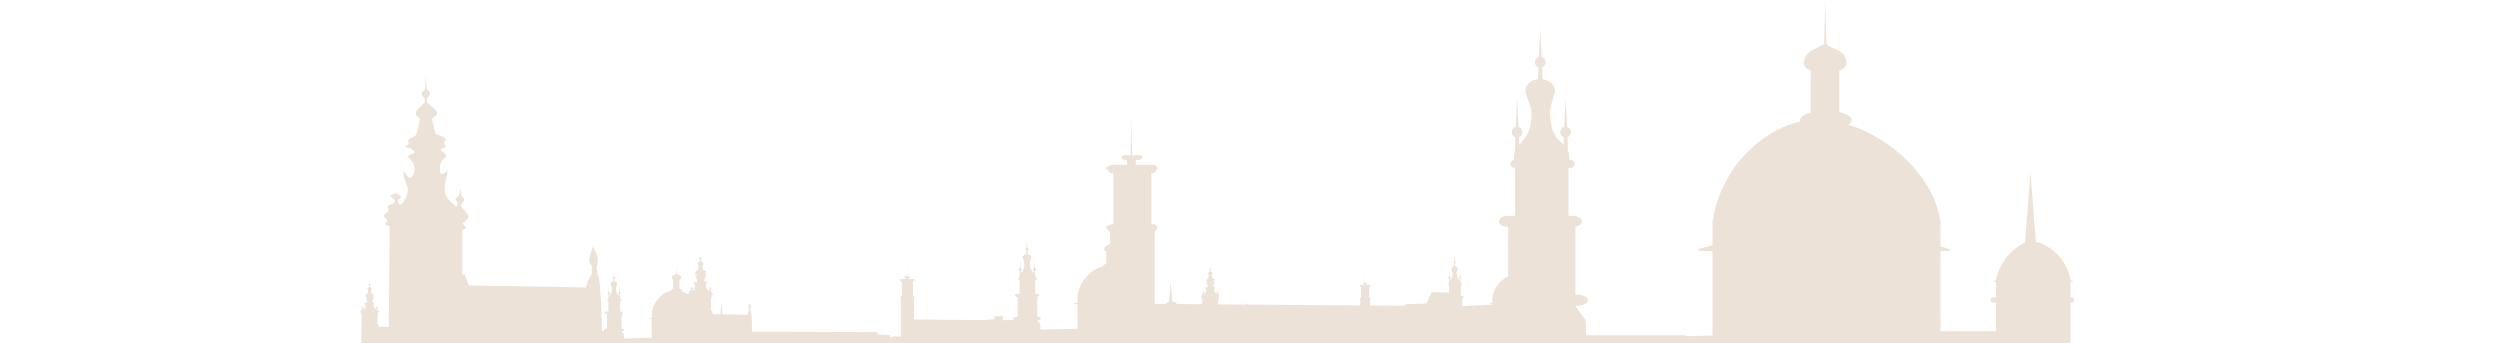 <svg width="1136" height="156" viewBox="0 0 1136 156" fill="none" xmlns="http://www.w3.org/2000/svg">
<g clip-path="url(#clip0_1974_25663)">
<path d="M720.966 159.806V159.31V159.806ZM940.896 179.161V137.445H941.42C942.055 137.445 942.579 136.894 942.579 136.26C942.579 135.625 942.055 135.074 941.42 135.074H940.896V128.153C941.558 128.043 941.917 127.905 941.917 127.767C941.917 127.63 941.558 127.492 940.896 127.381C940.786 126.802 940.676 126.251 940.565 125.755C940.51 125.589 940.455 125.424 940.4 125.231C940.289 124.9 940.207 124.542 940.096 124.211C940.041 124.018 939.931 123.825 939.876 123.604C939.765 123.301 939.683 122.998 939.545 122.722C939.462 122.501 939.352 122.308 939.269 122.088C939.159 121.812 939.021 121.564 938.91 121.288C938.8 121.068 938.69 120.875 938.579 120.682C938.442 120.433 938.331 120.185 938.193 119.965C938.083 119.744 937.945 119.551 937.807 119.358C937.669 119.137 937.531 118.917 937.393 118.696C937.256 118.503 937.118 118.31 936.98 118.117C936.814 117.897 936.676 117.704 936.539 117.511C936.373 117.318 936.235 117.125 936.07 116.959C935.904 116.766 935.739 116.573 935.573 116.38C935.408 116.215 935.242 116.022 935.077 115.856C934.911 115.691 934.746 115.498 934.58 115.333C934.415 115.167 934.249 115.002 934.056 114.836C933.891 114.671 933.698 114.505 933.532 114.34C933.339 114.175 933.174 114.037 932.981 113.871C932.788 113.733 932.622 113.568 932.429 113.43C932.236 113.292 932.043 113.154 931.85 112.989C931.657 112.851 931.464 112.713 931.271 112.603C931.078 112.465 930.884 112.327 930.664 112.217C930.471 112.107 930.278 111.969 930.085 111.859C929.892 111.748 929.671 111.638 929.45 111.528C929.257 111.417 929.064 111.307 928.843 111.224C928.623 111.114 928.43 111.004 928.209 110.921C928.016 110.838 927.795 110.728 927.575 110.645C927.354 110.563 927.133 110.48 926.94 110.397C926.83 110.37 926.747 110.315 926.665 110.287C926.416 110.204 926.168 110.122 925.92 110.039H925.12L922.638 78.469L920.155 110.232C911.688 114.368 907.937 121.95 906.972 127.354C906.2 127.492 905.786 127.63 905.786 127.795C905.786 127.96 906.227 128.098 906.972 128.236V135.129H905.593C904.931 135.129 904.434 135.681 904.434 136.315C904.434 136.949 904.958 137.5 905.593 137.5H906.972V150.514H881.763V114.119C884.604 114.175 886.176 114.037 886.176 113.623C886.176 113.21 884.604 112.631 881.763 112.024V99.92H881.515C881.432 99.286 881.322 98.679 881.211 98.073C881.156 97.88 881.129 97.687 881.073 97.466C880.991 97.052 880.908 96.639 880.798 96.225C880.742 96.005 880.687 95.757 880.605 95.508C880.494 95.123 880.411 94.737 880.274 94.378C880.191 94.13 880.136 93.882 880.025 93.661C879.915 93.275 879.777 92.917 879.639 92.531C879.556 92.283 879.474 92.062 879.391 91.814C879.253 91.428 879.088 91.042 878.922 90.656C878.839 90.435 878.757 90.215 878.646 89.994C878.453 89.525 878.233 89.057 877.984 88.588C877.929 88.45 877.874 88.312 877.791 88.202C877.488 87.595 877.185 87.016 876.881 86.437C876.771 86.272 876.661 86.079 876.578 85.886C876.357 85.472 876.109 85.059 875.861 84.645C875.723 84.425 875.585 84.177 875.447 83.956C875.226 83.597 875.006 83.239 874.757 82.881C874.592 82.632 874.454 82.384 874.289 82.164C874.068 81.833 873.82 81.475 873.599 81.144C873.434 80.895 873.268 80.675 873.075 80.427C872.827 80.096 872.578 79.737 872.303 79.407C872.137 79.186 871.972 78.938 871.779 78.717C871.475 78.359 871.2 78.001 870.896 77.614C870.731 77.421 870.593 77.228 870.427 77.035C869.986 76.484 869.517 75.96 869.021 75.464C868.855 75.298 868.717 75.133 868.552 74.968C868.221 74.609 867.862 74.223 867.531 73.865C867.311 73.644 867.09 73.424 866.869 73.203C866.566 72.9 866.29 72.596 865.959 72.321C865.711 72.1 865.463 71.852 865.242 71.631C864.939 71.356 864.635 71.08 864.359 70.804C864.111 70.584 863.863 70.335 863.587 70.115C863.284 69.839 862.98 69.591 862.677 69.343C862.429 69.122 862.153 68.902 861.877 68.681C861.546 68.406 861.215 68.157 860.912 67.909C860.664 67.689 860.388 67.496 860.139 67.303C859.753 66.999 859.34 66.696 858.954 66.42C858.567 66.145 858.209 65.869 857.795 65.593C857.409 65.317 856.995 65.014 856.582 64.738C856.306 64.545 856.002 64.352 855.699 64.159C855.368 63.939 855.037 63.718 854.706 63.525C854.403 63.332 854.072 63.139 853.741 62.946C853.41 62.753 853.106 62.56 852.775 62.367C852.444 62.174 852.141 61.981 851.782 61.816C851.451 61.65 851.121 61.457 850.817 61.264C850.486 61.099 850.155 60.906 849.824 60.74C849.493 60.575 849.162 60.41 848.831 60.244C848.5 60.079 848.169 59.913 847.811 59.748C847.48 59.583 847.094 59.417 846.763 59.279C846.322 59.059 845.853 58.866 845.384 58.673C844.887 58.452 844.363 58.231 843.839 58.038C843.508 57.901 843.15 57.79 842.791 57.653C842.46 57.515 842.074 57.377 841.743 57.267C841.385 57.156 841.026 57.018 840.667 56.908C840.447 56.825 840.226 56.743 839.978 56.688C840.888 56.081 841.44 55.392 841.44 54.62C841.44 53.076 839.178 51.725 835.786 50.953V32.011C836.089 31.901 836.365 31.79 836.641 31.68C839.233 30.577 839.371 28.84 838.571 26.331C837.22 22.223 833 22.829 829.883 20.017L829.387 0L828.918 19.907C826.353 22.002 821.388 22.471 820.065 26.662C819.292 29.088 819.623 30.687 822.078 31.735C822.299 31.818 822.519 31.901 822.767 32.011V51.201C819.816 51.973 817.886 53.241 817.886 54.675C817.886 54.868 817.941 55.061 817.996 55.281C817.693 55.337 817.389 55.419 817.086 55.502C816.782 55.585 816.451 55.64 816.148 55.722C815.514 55.888 814.879 56.081 814.273 56.274C813.942 56.384 813.611 56.495 813.307 56.605C812.976 56.715 812.618 56.853 812.259 56.963C811.928 57.074 811.597 57.239 811.266 57.349C810.935 57.487 810.604 57.625 810.273 57.763C809.942 57.901 809.611 58.038 809.28 58.204C808.949 58.369 808.618 58.507 808.315 58.673C807.984 58.838 807.653 58.976 807.35 59.141C807.019 59.307 806.688 59.5 806.357 59.693C806.053 59.858 805.75 60.024 805.474 60.189C804.895 60.52 804.316 60.878 803.737 61.237C803.461 61.402 803.185 61.595 802.909 61.788C802.578 62.009 802.247 62.229 801.916 62.45C801.613 62.643 801.337 62.864 801.061 63.057C800.758 63.277 800.455 63.498 800.151 63.746C799.875 63.966 799.6 64.187 799.324 64.38C799.02 64.628 798.717 64.876 798.414 65.097C798.138 65.317 797.89 65.538 797.614 65.759C797.283 66.034 796.979 66.31 796.648 66.586C796.428 66.806 796.18 66.999 795.959 67.192C795.435 67.661 794.938 68.157 794.442 68.654C794.249 68.847 794.083 69.04 793.89 69.233C793.559 69.564 793.228 69.922 792.897 70.253C792.677 70.473 792.484 70.722 792.263 70.97C791.987 71.3 791.684 71.604 791.408 71.935C791.187 72.183 790.994 72.431 790.774 72.679C790.498 73.01 790.222 73.341 789.946 73.672C789.753 73.92 789.56 74.168 789.367 74.416C789.064 74.802 788.788 75.161 788.54 75.547C788.374 75.767 788.209 75.988 788.071 76.208C787.657 76.815 787.243 77.394 786.857 78C786.747 78.138 786.664 78.304 786.581 78.442C786.278 78.91 785.975 79.407 785.671 79.875C785.533 80.124 785.395 80.344 785.257 80.592C785.009 81.006 784.789 81.419 784.568 81.805C784.43 82.053 784.292 82.329 784.154 82.577C783.934 82.991 783.741 83.404 783.52 83.79C783.382 84.039 783.272 84.287 783.134 84.562C782.913 85.004 782.72 85.472 782.499 85.913C782.389 86.134 782.306 86.355 782.196 86.575C781.893 87.237 781.644 87.926 781.369 88.588C781.341 88.671 781.313 88.753 781.286 88.809C781.065 89.415 780.845 90.022 780.624 90.628C780.541 90.849 780.458 91.097 780.403 91.318C780.265 91.786 780.127 92.255 779.962 92.724C779.879 92.999 779.796 93.248 779.741 93.496C779.631 93.937 779.493 94.406 779.41 94.847C779.355 95.123 779.272 95.371 779.217 95.619C779.107 96.115 779.024 96.584 778.914 97.052C778.886 97.273 778.831 97.494 778.776 97.742C778.666 98.459 778.528 99.148 778.445 99.865H778.169V103.366C778.169 103.945 778.169 104.524 778.169 105.103V111.583C774.004 112.355 771.633 113.072 771.633 113.568C771.633 114.064 774.004 114.147 778.169 114.009V152.499L720.829 153.74V154.071C720.718 149.218 720.58 145.634 720.442 145.358L720.525 145.468L720.415 145.331L715.892 138.989H716.664C719.339 138.989 721.518 137.831 721.518 136.425C721.518 135.019 719.339 133.861 716.664 133.861H715.864V103.091C717.602 102.76 718.843 101.795 718.843 100.637C718.843 99.231 716.94 98.073 714.595 98.073H712.72V76.319H713.658C714.651 76.319 715.478 75.491 715.478 74.471C715.478 73.451 714.651 72.624 713.658 72.624H712.996C713.078 72.238 713.134 71.852 713.134 71.438C713.134 70.142 712.858 69.122 712.416 68.24L712.306 62.367C713.189 62.009 713.851 61.127 713.851 60.079C713.851 58.948 713.106 57.983 712.085 57.708L711.424 44.721L710.817 57.68C709.769 57.956 708.996 58.921 708.996 60.079C708.996 61.154 709.658 62.064 710.596 62.395L710.541 65.814C708.445 63.746 705.742 61.788 704.859 56.577C703.811 50.318 704.418 48.747 706.376 42.516C706.514 42.102 706.569 41.688 706.569 41.247C706.569 38.628 704.17 36.45 701.026 36.009L700.75 30.577C701.632 30.219 702.294 29.336 702.294 28.289C702.294 27.158 701.55 26.193 700.529 25.917L699.867 12.931L699.288 25.89C698.24 26.166 697.468 27.131 697.468 28.289C697.468 29.364 698.13 30.274 699.067 30.605L698.819 35.981C695.62 36.367 693.165 38.573 693.165 41.22C693.165 41.661 693.22 42.102 693.358 42.488C695.482 49.326 696.778 49.574 695.427 56.825C694.544 61.54 692.172 63.718 690.324 65.869L690.241 62.367C691.152 62.009 691.786 61.127 691.786 60.079C691.786 58.948 691.041 57.983 690.021 57.708L689.359 44.721L688.752 57.68C687.704 57.956 686.932 58.921 686.932 60.079C686.932 61.154 687.594 62.064 688.531 62.395L688.421 68.764C688.118 69.536 687.925 70.391 687.925 71.411C687.925 71.824 687.98 72.21 688.063 72.596C687.097 72.651 686.325 73.451 686.325 74.444C686.325 75.436 687.152 76.291 688.145 76.291H688.449V98.045H685.36C683.015 98.045 681.112 99.203 681.112 100.609C681.112 102.015 683.015 103.173 685.332 103.173V133.833H683.291C680.616 133.833 678.437 134.991 678.437 136.397C678.437 137.169 679.071 137.859 680.092 138.327L662.026 139.265L663.019 133.089L650.553 132.758L648.208 137.914L638.445 138.245C638.445 138.245 638.389 138.548 638.251 138.962L524.701 138.079V105.352C526.08 103.532 526.825 103.394 524.646 101.96H523.184V78.662H524.425C525.97 76.484 526.935 76.456 524.646 74.912H516.096V72.624H518.385C519.019 71.411 519.406 71.383 518.468 70.528H514.413L514.11 54.289L513.751 70.528H510.442C509.145 71.3 509.449 71.163 510.331 72.624H512.097V74.912H504.788C501.588 76.319 502.305 76.07 504.484 78.662H505.919V101.96H504.788C501.616 103.339 502.278 103.118 504.429 105.627V164.769L492.762 164.383L489.149 166.285L486.502 162.425L469.098 161.433L467.388 157.71L273.66 157.104C273.77 155.036 273.191 126.03 271.536 124.376C271.481 123.08 270.847 121.812 271.261 120.737C272.391 117.814 271.261 115.222 269.302 112.024C268.53 115.333 266.544 118.365 268.999 120.875L268.889 124.652C267.482 126.72 266.93 128.153 266.241 130.607L213.065 129.725L211.189 124.735L210.031 124.79V104.883L211.796 103.477C209.783 100.995 209.866 101.822 211.989 99.975C213.975 98.266 212.348 97.08 209.672 94.13C209.507 93.606 209.59 93.082 209.948 92.558C211.355 90.573 211.134 90.766 209.645 88.864C209.645 87.816 209.397 86.768 209.397 85.721C209.066 86.575 209.011 87.844 208.68 88.698C206.39 90.38 206.666 90.711 207.99 92.007C207.576 94.13 207.962 94.461 206.252 92.999C203.991 91.042 202.308 89.663 202.06 86.189C201.84 83.432 202.75 81.723 203.219 79.186C203.55 77.421 203.163 77.67 202.143 78.442C200.129 79.93 199.743 78.497 199.881 75.491C200.681 70.804 204.57 71.962 201.702 69.398C200.35 68.185 199.412 68.268 201.343 67.275C202.474 66.696 202.943 66.558 202.253 65.814C200.929 64.352 201.453 65.373 202.364 64.049C203.384 62.588 199.578 61.485 198.033 60.906C197.178 58.562 196.682 56.246 196.351 53.903C198.502 52.441 198.916 51.559 198.419 50.677C197.868 49.519 195.937 48.416 193.979 46.486V44.639C195.523 43.453 196.241 41.964 193.896 40.668L193.483 34.768L193.124 40.668C192.214 41.303 190.476 42.488 192.71 44.363C192.765 44.391 192.793 44.446 192.821 44.501C193.014 45.355 193.014 46.569 193.014 46.569C190.559 49.133 186.532 51.283 190.835 53.765C190.835 53.765 189.704 60.575 189.042 61.347C188.352 62.119 186.256 62.643 185.732 63.415C185.208 64.187 185.65 64.408 185.65 65.18C185.65 65.952 184.381 66.034 184.601 66.779C184.822 67.551 186.091 66.862 186.946 67.716C187.773 68.543 189.345 68.929 187.691 69.701C186.036 70.473 185.181 70.584 185.622 71.493C185.76 71.769 186.091 72.1 186.477 72.459C188.518 74.361 188.628 76.842 188.077 78.524C186.311 83.818 184.077 78.083 183.581 77.918C182.423 79.875 185.594 83.984 185.291 86.741C185.126 88.23 184.188 90.463 183.36 91.676C181.237 94.764 180.216 91.042 180.933 90.739C182.147 90.215 182.698 89.443 181.237 88.45C180.326 87.844 179.885 88.45 180.051 86.934C180.078 86.658 180.106 86.493 180.106 86.437C180.078 86.658 179.858 87.788 179.223 88.009C178.313 88.312 177.348 88.478 177.568 89.167C177.789 89.856 179.664 90.463 179.361 91.456C179.058 92.448 178.01 92.834 177.099 93.055C176.189 93.275 175.913 93.744 176.355 94.571C176.796 95.398 176.217 96.418 176.217 96.418C176.217 96.418 174.259 97.19 174.479 98.183C174.479 98.293 174.562 98.403 174.617 98.514C174.617 98.541 174.672 98.569 174.672 98.624C174.728 98.679 174.755 98.762 174.81 98.817C174.838 98.845 174.865 98.9 174.921 98.927C174.976 98.983 175.031 99.038 175.086 99.093C175.141 99.12 175.169 99.176 175.196 99.203C175.279 99.258 175.334 99.341 175.417 99.396C175.5 99.479 175.583 99.562 175.665 99.644C175.665 99.644 175.665 99.644 175.693 99.672C175.748 99.727 175.803 99.81 175.831 99.865C175.831 99.892 175.831 99.92 175.886 99.948C175.969 100.113 175.996 100.278 175.886 100.471C175.5 101.299 174.838 101.767 174.838 101.767L177.072 102.98L176.41 176.046H160.799L158.538 167.36L158.151 165.872H156.083L155.476 169.18H127.371L125.606 165.872H123.841L121 168.767V209.573H1178.73V179.244H940.896V179.161ZM720.884 155.532C720.884 155.091 720.884 154.705 720.856 154.291C720.856 154.705 720.856 155.119 720.884 155.532ZM720.939 157.242C720.939 156.745 720.939 156.277 720.911 155.808C720.911 156.277 720.911 156.773 720.939 157.242Z" fill="#ECE2D7"/>
<path d="M472.839 151.514V151.37V151.514ZM537.296 157.148V145.006H537.45C537.636 145.006 537.79 144.845 537.79 144.661C537.79 144.476 537.636 144.316 537.45 144.316H537.296V142.301C537.49 142.269 537.596 142.229 537.596 142.189C537.596 142.149 537.49 142.109 537.296 142.077C537.264 141.908 537.232 141.748 537.199 141.603C537.183 141.555 537.167 141.507 537.151 141.451C537.119 141.354 537.094 141.25 537.062 141.154C537.046 141.098 537.014 141.041 536.997 140.977C536.965 140.889 536.941 140.801 536.9 140.72C536.876 140.656 536.844 140.6 536.82 140.536C536.787 140.456 536.747 140.383 536.714 140.303C536.682 140.239 536.65 140.183 536.617 140.127C536.577 140.054 536.545 139.982 536.504 139.918C536.472 139.854 536.432 139.798 536.391 139.741C536.351 139.677 536.31 139.613 536.27 139.549C536.229 139.493 536.189 139.436 536.149 139.38C536.1 139.316 536.06 139.26 536.019 139.204C535.971 139.147 535.93 139.091 535.882 139.043C535.833 138.987 535.785 138.931 535.736 138.875C535.688 138.826 535.639 138.77 535.591 138.722C535.542 138.674 535.494 138.618 535.445 138.57C535.397 138.522 535.348 138.473 535.292 138.425C535.243 138.377 535.187 138.329 535.138 138.281C535.082 138.233 535.033 138.192 534.977 138.144C534.92 138.104 534.871 138.056 534.815 138.016C534.758 137.976 534.702 137.936 534.645 137.888C534.589 137.847 534.532 137.807 534.475 137.775C534.419 137.735 534.362 137.695 534.298 137.663C534.241 137.631 534.184 137.591 534.128 137.558C534.071 137.526 534.007 137.494 533.942 137.462C533.885 137.43 533.829 137.398 533.764 137.374C533.699 137.342 533.643 137.31 533.578 137.286C533.522 137.262 533.457 137.229 533.392 137.205C533.327 137.181 533.263 137.157 533.206 137.133C533.174 137.125 533.15 137.109 533.125 137.101C533.053 137.077 532.98 137.053 532.907 137.029H532.673L531.945 127.84L531.218 137.085C528.736 138.289 527.637 140.496 527.354 142.069C527.128 142.109 527.006 142.149 527.006 142.197C527.006 142.245 527.136 142.285 527.354 142.325V144.332H526.95C526.756 144.332 526.61 144.492 526.61 144.677C526.61 144.861 526.764 145.022 526.95 145.022H527.354V148.81H519.966V138.217C520.798 138.233 521.259 138.192 521.259 138.072C521.259 137.952 520.798 137.783 519.966 137.607V134.084H519.893C519.869 133.899 519.836 133.722 519.804 133.546C519.788 133.49 519.78 133.434 519.763 133.369C519.739 133.249 519.715 133.129 519.683 133.008C519.666 132.944 519.65 132.872 519.626 132.8C519.594 132.687 519.569 132.575 519.529 132.47C519.505 132.398 519.489 132.326 519.456 132.262C519.424 132.149 519.384 132.045 519.343 131.933C519.319 131.861 519.295 131.796 519.27 131.724C519.23 131.612 519.181 131.499 519.133 131.387C519.109 131.323 519.084 131.259 519.052 131.194C518.996 131.058 518.931 130.922 518.858 130.785C518.842 130.745 518.826 130.705 518.802 130.673C518.713 130.496 518.624 130.328 518.535 130.159C518.502 130.111 518.47 130.055 518.446 129.999C518.381 129.878 518.308 129.758 518.236 129.638C518.195 129.573 518.155 129.501 518.114 129.437C518.05 129.333 517.985 129.228 517.912 129.124C517.864 129.052 517.823 128.979 517.775 128.915C517.71 128.819 517.638 128.715 517.573 128.618C517.524 128.546 517.476 128.482 517.419 128.41C517.347 128.313 517.274 128.209 517.193 128.113C517.144 128.049 517.096 127.976 517.039 127.912C516.95 127.808 516.87 127.703 516.781 127.591C516.732 127.535 516.692 127.479 516.643 127.423C516.514 127.262 516.377 127.11 516.231 126.965C516.183 126.917 516.142 126.869 516.094 126.821C515.997 126.716 515.892 126.604 515.795 126.5C515.73 126.435 515.665 126.371 515.601 126.307C515.512 126.219 515.431 126.131 515.334 126.05C515.261 125.986 515.188 125.914 515.124 125.85C515.035 125.769 514.946 125.689 514.865 125.609C514.792 125.545 514.719 125.472 514.639 125.408C514.55 125.328 514.461 125.256 514.372 125.184C514.299 125.119 514.218 125.055 514.137 124.991C514.04 124.911 513.943 124.838 513.854 124.766C513.782 124.702 513.701 124.646 513.628 124.59C513.515 124.501 513.394 124.413 513.281 124.333C513.167 124.253 513.062 124.172 512.941 124.092C512.828 124.012 512.707 123.924 512.585 123.843C512.505 123.787 512.416 123.731 512.327 123.675C512.23 123.611 512.133 123.546 512.036 123.49C511.947 123.434 511.85 123.378 511.753 123.322C511.656 123.265 511.567 123.209 511.47 123.153C511.373 123.097 511.284 123.041 511.179 122.993C511.082 122.944 510.985 122.888 510.896 122.832C510.799 122.784 510.702 122.728 510.605 122.68C510.508 122.631 510.411 122.583 510.314 122.535C510.217 122.487 510.12 122.439 510.015 122.391C509.918 122.343 509.805 122.294 509.708 122.254C509.578 122.19 509.441 122.134 509.304 122.078C509.158 122.014 509.004 121.949 508.851 121.893C508.754 121.853 508.649 121.821 508.544 121.781C508.447 121.741 508.334 121.701 508.237 121.668C508.131 121.636 508.026 121.596 507.921 121.564C507.857 121.54 507.792 121.516 507.719 121.5C507.986 121.323 508.148 121.123 508.148 120.898C508.148 120.449 507.485 120.055 506.49 119.831V114.317C506.579 114.285 506.66 114.253 506.741 114.221C507.501 113.9 507.541 113.394 507.307 112.664C506.911 111.468 505.674 111.645 504.761 110.826L504.615 105L504.478 110.794C503.726 111.404 502.271 111.541 501.883 112.76C501.657 113.467 501.754 113.932 502.473 114.237C502.538 114.261 502.602 114.285 502.675 114.317V119.903C501.81 120.128 501.244 120.497 501.244 120.914C501.244 120.97 501.26 121.026 501.277 121.091C501.188 121.107 501.099 121.131 501.01 121.155C500.921 121.179 500.824 121.195 500.735 121.219C500.549 121.267 500.363 121.323 500.185 121.38C500.088 121.412 499.991 121.444 499.902 121.476C499.805 121.508 499.7 121.548 499.595 121.58C499.498 121.612 499.401 121.66 499.304 121.693C499.207 121.733 499.11 121.773 499.013 121.813C498.916 121.853 498.819 121.893 498.722 121.941C498.625 121.989 498.528 122.03 498.439 122.078C498.342 122.126 498.245 122.166 498.156 122.214C498.059 122.262 497.962 122.319 497.865 122.375C497.777 122.423 497.688 122.471 497.607 122.519C497.437 122.615 497.267 122.72 497.098 122.824C497.017 122.872 496.936 122.928 496.855 122.985C496.758 123.049 496.661 123.113 496.564 123.177C496.475 123.233 496.394 123.298 496.313 123.354C496.225 123.418 496.136 123.482 496.047 123.554C495.966 123.619 495.885 123.683 495.804 123.739C495.715 123.811 495.626 123.883 495.537 123.948C495.457 124.012 495.384 124.076 495.303 124.14C495.206 124.221 495.117 124.301 495.02 124.381C494.955 124.445 494.883 124.501 494.818 124.558C494.664 124.694 494.519 124.838 494.373 124.983C494.317 125.039 494.268 125.095 494.212 125.151C494.115 125.248 494.018 125.352 493.921 125.448C493.856 125.513 493.799 125.585 493.735 125.657C493.654 125.753 493.565 125.842 493.484 125.938C493.42 126.01 493.363 126.082 493.298 126.155C493.217 126.251 493.137 126.347 493.056 126.443C492.999 126.516 492.943 126.588 492.886 126.66C492.797 126.773 492.716 126.877 492.644 126.989C492.595 127.053 492.547 127.118 492.506 127.182C492.385 127.358 492.264 127.527 492.15 127.703C492.118 127.744 492.094 127.792 492.07 127.832C491.981 127.968 491.892 128.113 491.803 128.249C491.762 128.321 491.722 128.386 491.682 128.458C491.609 128.578 491.544 128.699 491.48 128.811C491.439 128.883 491.399 128.963 491.358 129.036C491.294 129.156 491.237 129.276 491.172 129.389C491.132 129.461 491.1 129.533 491.059 129.613C490.995 129.742 490.938 129.878 490.873 130.007C490.841 130.071 490.817 130.135 490.784 130.199C490.695 130.392 490.623 130.593 490.542 130.785C490.534 130.809 490.526 130.833 490.518 130.849C490.453 131.026 490.388 131.202 490.324 131.379C490.299 131.443 490.275 131.515 490.259 131.58C490.219 131.716 490.178 131.853 490.13 131.989C490.105 132.069 490.081 132.141 490.065 132.214C490.033 132.342 489.992 132.478 489.968 132.607C489.952 132.687 489.928 132.759 489.911 132.832C489.879 132.976 489.855 133.112 489.822 133.249C489.814 133.313 489.798 133.377 489.782 133.45C489.75 133.658 489.709 133.859 489.685 134.067H489.604V135.087C489.604 135.255 489.604 135.424 489.604 135.592V137.478C488.384 137.703 487.688 137.912 487.688 138.056C487.688 138.201 488.384 138.225 489.604 138.184V149.388L472.799 149.749V149.845C472.766 148.433 472.726 147.389 472.686 147.309L472.71 147.341L472.677 147.301L471.352 145.455H471.578C472.362 145.455 473.001 145.118 473.001 144.709C473.001 144.3 472.362 143.963 471.578 143.963H471.344V135.006C471.853 134.91 472.217 134.629 472.217 134.292C472.217 133.883 471.659 133.546 470.972 133.546H470.422V127.214H470.697C470.988 127.214 471.231 126.973 471.231 126.676C471.231 126.379 470.988 126.139 470.697 126.139H470.503C470.527 126.026 470.543 125.914 470.543 125.793C470.543 125.416 470.463 125.119 470.333 124.863L470.301 123.153C470.56 123.049 470.754 122.792 470.754 122.487C470.754 122.158 470.535 121.877 470.236 121.797L470.042 118.017L469.864 121.789C469.557 121.869 469.331 122.15 469.331 122.487C469.331 122.8 469.525 123.065 469.8 123.161L469.784 124.156C469.169 123.554 468.377 122.985 468.118 121.468C467.811 119.646 467.989 119.189 468.563 117.375C468.603 117.255 468.62 117.134 468.62 117.006C468.62 116.243 467.916 115.609 466.995 115.481L466.914 113.9C467.173 113.796 467.367 113.539 467.367 113.234C467.367 112.905 467.148 112.624 466.849 112.544L466.655 108.764L466.486 112.536C466.178 112.616 465.952 112.897 465.952 113.234C465.952 113.547 466.146 113.812 466.421 113.908L466.348 115.473C465.41 115.585 464.691 116.227 464.691 116.998C464.691 117.126 464.707 117.255 464.748 117.367C465.37 119.357 465.75 119.429 465.354 121.54C465.095 122.912 464.4 123.546 463.858 124.172L463.834 123.153C464.101 123.049 464.287 122.792 464.287 122.487C464.287 122.158 464.069 121.877 463.769 121.797L463.575 118.017L463.398 121.789C463.09 121.869 462.864 122.15 462.864 122.487C462.864 122.8 463.058 123.065 463.333 123.161L463.301 125.015C463.212 125.24 463.155 125.488 463.155 125.785C463.155 125.906 463.171 126.018 463.196 126.131C462.913 126.147 462.686 126.379 462.686 126.668C462.686 126.957 462.929 127.206 463.22 127.206H463.309V133.538H462.403C461.716 133.538 461.159 133.875 461.159 134.284C461.159 134.693 461.716 135.031 462.395 135.031V143.955H461.797C461.013 143.955 460.374 144.292 460.374 144.701C460.374 144.926 460.56 145.126 460.859 145.263L455.565 145.536L455.856 143.738L452.202 143.642L451.515 145.142L448.653 145.239C448.653 145.239 448.637 145.327 448.597 145.447L415.317 145.191V135.665C415.722 135.135 415.94 135.095 415.301 134.677H414.873V127.896H415.237C415.689 127.262 415.972 127.254 415.301 126.805H412.795V126.139H413.466C413.652 125.785 413.765 125.777 413.49 125.529H412.302L412.213 120.802L412.108 125.529H411.138C410.758 125.753 410.847 125.713 411.106 126.139H411.623V126.805H409.481C408.543 127.214 408.754 127.142 409.392 127.896H409.813V134.677H409.481C408.551 135.079 408.746 135.014 409.376 135.745V152.959L405.957 152.847L404.898 153.4L404.122 152.277L399.021 151.988L398.52 150.904L341.742 150.728C341.774 150.126 341.604 141.683 341.119 141.202C341.103 140.825 340.917 140.456 341.039 140.143C341.37 139.292 341.039 138.538 340.465 137.607C340.238 138.57 339.656 139.452 340.376 140.183L340.343 141.282C339.931 141.884 339.769 142.301 339.567 143.016L323.983 142.759L323.433 141.306L323.093 141.322V135.528L323.611 135.119C323.021 134.397 323.045 134.637 323.667 134.1C324.249 133.602 323.772 133.257 322.988 132.398C322.94 132.246 322.964 132.093 323.069 131.941C323.481 131.363 323.417 131.419 322.98 130.865C322.98 130.56 322.907 130.255 322.907 129.951C322.81 130.199 322.794 130.568 322.697 130.817C322.026 131.307 322.107 131.403 322.495 131.78C322.374 132.398 322.487 132.495 321.986 132.069C321.323 131.499 320.83 131.098 320.757 130.087C320.693 129.284 320.959 128.787 321.097 128.049C321.194 127.535 321.081 127.607 320.781 127.832C320.191 128.265 320.078 127.848 320.119 126.973C320.353 125.609 321.493 125.946 320.652 125.2C320.256 124.846 319.981 124.871 320.547 124.582C320.878 124.413 321.016 124.373 320.814 124.156C320.426 123.731 320.579 124.028 320.846 123.643C321.145 123.217 320.03 122.896 319.577 122.728C319.326 122.046 319.181 121.372 319.084 120.689C319.714 120.264 319.836 120.007 319.69 119.75C319.529 119.413 318.963 119.092 318.389 118.531V117.993C318.841 117.648 319.052 117.214 318.365 116.837L318.243 115.12L318.138 116.837C317.871 117.022 317.362 117.367 318.017 117.913C318.033 117.921 318.041 117.937 318.049 117.953C318.106 118.202 318.106 118.555 318.106 118.555C317.386 119.301 316.206 119.927 317.467 120.649C317.467 120.649 317.136 122.631 316.942 122.856C316.74 123.081 316.125 123.233 315.972 123.458C315.818 123.683 315.948 123.747 315.948 123.972C315.948 124.196 315.576 124.22 315.64 124.437C315.705 124.662 316.077 124.461 316.328 124.71C316.57 124.951 317.031 125.063 316.546 125.288C316.061 125.513 315.81 125.545 315.94 125.81C315.98 125.89 316.077 125.986 316.19 126.09C316.788 126.644 316.821 127.366 316.659 127.856C316.142 129.397 315.487 127.728 315.341 127.679C315.002 128.249 315.931 129.445 315.843 130.247C315.794 130.681 315.519 131.331 315.277 131.684C314.654 132.583 314.355 131.499 314.565 131.411C314.921 131.259 315.083 131.034 314.654 130.745C314.387 130.568 314.258 130.745 314.307 130.304C314.315 130.223 314.323 130.175 314.323 130.159C314.315 130.223 314.25 130.552 314.064 130.617C313.797 130.705 313.514 130.753 313.579 130.954C313.644 131.154 314.193 131.331 314.105 131.62C314.016 131.909 313.708 132.021 313.442 132.085C313.175 132.149 313.094 132.286 313.223 132.527C313.353 132.767 313.183 133.064 313.183 133.064C313.183 133.064 312.609 133.289 312.674 133.578C312.674 133.61 312.698 133.642 312.714 133.674C312.714 133.682 312.73 133.69 312.73 133.706C312.747 133.722 312.755 133.746 312.771 133.763C312.779 133.771 312.787 133.787 312.803 133.795C312.819 133.811 312.835 133.827 312.852 133.843C312.868 133.851 312.876 133.867 312.884 133.875C312.908 133.891 312.924 133.915 312.949 133.931C312.973 133.955 312.997 133.979 313.021 134.003C313.021 134.003 313.021 134.003 313.029 134.011C313.046 134.027 313.062 134.051 313.07 134.067C313.07 134.076 313.07 134.084 313.086 134.092C313.11 134.14 313.118 134.188 313.086 134.244C312.973 134.485 312.779 134.621 312.779 134.621L313.434 134.974L313.24 156.241H308.664L308.002 153.713L307.888 153.28H307.282L307.104 154.243H298.867L298.35 153.28H297.833L297 154.123V166H607V157.172H537.296V157.148ZM472.815 150.271C472.815 150.142 472.815 150.03 472.807 149.909C472.807 150.03 472.807 150.15 472.815 150.271ZM472.831 150.768C472.831 150.624 472.831 150.487 472.823 150.351C472.823 150.487 472.823 150.632 472.831 150.768Z" fill="#ECE2D7"/>
<path d="M283.596 155.076V154.968V155.076ZM331.835 159.325V150.168H331.95C332.089 150.168 332.204 150.047 332.204 149.908C332.204 149.769 332.089 149.648 331.95 149.648H331.835V148.129C331.98 148.105 332.059 148.074 332.059 148.044C332.059 148.014 331.98 147.984 331.835 147.959C331.811 147.832 331.786 147.711 331.762 147.602C331.75 147.566 331.738 147.53 331.726 147.487C331.702 147.415 331.684 147.336 331.659 147.264C331.647 147.221 331.623 147.179 331.611 147.13C331.587 147.064 331.569 146.997 331.538 146.937C331.52 146.888 331.496 146.846 331.478 146.798C331.454 146.737 331.423 146.683 331.399 146.622C331.375 146.574 331.351 146.531 331.327 146.489C331.296 146.434 331.272 146.38 331.242 146.332C331.218 146.283 331.187 146.241 331.157 146.198C331.127 146.15 331.097 146.102 331.066 146.053C331.036 146.011 331.006 145.968 330.976 145.926C330.939 145.878 330.909 145.835 330.879 145.793C330.843 145.751 330.812 145.708 330.776 145.672C330.74 145.63 330.704 145.587 330.667 145.545C330.631 145.508 330.595 145.466 330.558 145.43C330.522 145.394 330.486 145.351 330.449 145.315C330.413 145.279 330.377 145.242 330.335 145.206C330.298 145.17 330.256 145.133 330.22 145.097C330.177 145.061 330.141 145.03 330.099 144.994C330.056 144.964 330.02 144.928 329.978 144.897C329.935 144.867 329.893 144.837 329.851 144.8C329.808 144.77 329.766 144.74 329.723 144.716C329.681 144.685 329.639 144.655 329.59 144.631C329.548 144.607 329.506 144.577 329.463 144.552C329.421 144.528 329.373 144.504 329.324 144.48C329.282 144.455 329.24 144.431 329.191 144.413C329.143 144.389 329.1 144.365 329.052 144.347C329.01 144.328 328.961 144.304 328.913 144.286C328.864 144.268 328.816 144.25 328.774 144.232C328.75 144.226 328.731 144.213 328.713 144.207C328.659 144.189 328.604 144.171 328.55 144.153H328.374L327.83 137.224L327.286 144.195C325.428 145.103 324.606 146.767 324.394 147.953C324.224 147.984 324.134 148.014 324.134 148.05C324.134 148.087 324.23 148.117 324.394 148.147V149.66H324.091C323.946 149.66 323.837 149.781 323.837 149.92C323.837 150.059 323.952 150.181 324.091 150.181H324.394V153.037H318.865V145.049C319.488 145.061 319.832 145.03 319.832 144.94C319.832 144.849 319.488 144.722 318.865 144.589V141.932H318.81C318.792 141.793 318.768 141.66 318.744 141.526C318.731 141.484 318.725 141.442 318.713 141.393C318.695 141.302 318.677 141.212 318.653 141.121C318.641 141.072 318.629 141.018 318.61 140.964C318.586 140.879 318.568 140.794 318.538 140.715C318.52 140.661 318.508 140.607 318.483 140.558C318.459 140.473 318.429 140.395 318.399 140.31C318.381 140.255 318.362 140.207 318.344 140.153C318.314 140.068 318.278 139.983 318.241 139.898C318.223 139.85 318.205 139.802 318.181 139.753C318.139 139.65 318.09 139.547 318.036 139.445C318.024 139.414 318.012 139.384 317.993 139.36C317.927 139.227 317.86 139.1 317.794 138.973C317.77 138.936 317.745 138.894 317.727 138.851C317.679 138.761 317.624 138.67 317.57 138.579C317.54 138.531 317.509 138.476 317.479 138.428C317.431 138.349 317.382 138.27 317.328 138.192C317.292 138.137 317.261 138.083 317.225 138.034C317.177 137.962 317.122 137.883 317.074 137.811C317.038 137.756 317.001 137.708 316.959 137.653C316.905 137.581 316.85 137.502 316.79 137.429C316.753 137.381 316.717 137.326 316.675 137.278C316.608 137.199 316.548 137.121 316.481 137.036C316.445 136.994 316.414 136.951 316.378 136.909C316.281 136.788 316.179 136.673 316.07 136.564C316.033 136.528 316.003 136.491 315.967 136.455C315.894 136.376 315.816 136.292 315.743 136.213C315.695 136.164 315.646 136.116 315.598 136.068C315.531 136.001 315.471 135.934 315.398 135.874C315.344 135.826 315.289 135.771 315.241 135.723C315.174 135.662 315.108 135.602 315.047 135.541C314.993 135.493 314.938 135.438 314.878 135.39C314.811 135.329 314.745 135.275 314.678 135.22C314.624 135.172 314.563 135.124 314.503 135.075C314.43 135.015 314.358 134.96 314.291 134.906C314.237 134.857 314.176 134.815 314.122 134.773C314.037 134.706 313.946 134.639 313.862 134.579C313.777 134.518 313.698 134.458 313.608 134.397C313.523 134.337 313.432 134.27 313.341 134.21C313.281 134.167 313.214 134.125 313.148 134.083C313.075 134.034 313.003 133.986 312.93 133.943C312.863 133.901 312.791 133.859 312.718 133.816C312.646 133.774 312.579 133.732 312.506 133.689C312.434 133.647 312.367 133.605 312.289 133.568C312.216 133.532 312.144 133.49 312.077 133.447C312.004 133.411 311.932 133.369 311.859 133.332C311.787 133.296 311.714 133.26 311.641 133.223C311.569 133.187 311.496 133.151 311.418 133.114C311.345 133.078 311.26 133.042 311.188 133.011C311.091 132.963 310.988 132.921 310.885 132.878C310.776 132.83 310.661 132.781 310.546 132.739C310.474 132.709 310.395 132.685 310.317 132.654C310.244 132.624 310.159 132.594 310.087 132.57C310.008 132.545 309.929 132.515 309.851 132.491C309.802 132.473 309.754 132.455 309.699 132.443C309.899 132.309 310.02 132.158 310.02 131.989C310.02 131.65 309.524 131.353 308.78 131.184V127.026C308.847 127.002 308.907 126.978 308.967 126.954C309.536 126.711 309.566 126.33 309.391 125.78C309.095 124.878 308.169 125.011 307.485 124.394L307.376 120L307.274 124.369C306.711 124.829 305.622 124.932 305.332 125.852C305.162 126.385 305.235 126.736 305.773 126.966C305.822 126.984 305.87 127.002 305.925 127.026V131.238C305.277 131.408 304.854 131.686 304.854 132.001C304.854 132.043 304.866 132.086 304.878 132.134C304.811 132.146 304.745 132.164 304.678 132.182C304.612 132.201 304.539 132.213 304.473 132.231C304.334 132.267 304.194 132.309 304.061 132.352C303.989 132.376 303.916 132.4 303.85 132.424C303.777 132.449 303.698 132.479 303.62 132.503C303.547 132.527 303.475 132.564 303.402 132.588C303.329 132.618 303.257 132.648 303.184 132.679C303.112 132.709 303.039 132.739 302.966 132.775C302.894 132.812 302.821 132.842 302.755 132.878C302.682 132.915 302.609 132.945 302.543 132.981C302.47 133.017 302.398 133.06 302.325 133.102C302.259 133.139 302.192 133.175 302.132 133.211C302.004 133.284 301.877 133.362 301.75 133.441C301.69 133.477 301.629 133.52 301.569 133.562C301.496 133.611 301.424 133.659 301.351 133.707C301.285 133.75 301.224 133.798 301.164 133.841C301.097 133.889 301.031 133.937 300.964 133.992C300.903 134.04 300.843 134.089 300.782 134.131C300.716 134.186 300.649 134.24 300.583 134.288C300.522 134.337 300.468 134.385 300.407 134.434C300.335 134.494 300.268 134.555 300.196 134.615C300.147 134.664 300.093 134.706 300.044 134.748C299.929 134.851 299.821 134.96 299.712 135.069C299.669 135.111 299.633 135.154 299.591 135.196C299.518 135.269 299.446 135.347 299.373 135.42C299.325 135.468 299.282 135.523 299.234 135.577C299.173 135.65 299.107 135.717 299.046 135.789C298.998 135.844 298.956 135.898 298.907 135.953C298.847 136.025 298.786 136.098 298.726 136.171C298.683 136.225 298.641 136.279 298.599 136.334C298.532 136.419 298.472 136.497 298.417 136.582C298.381 136.63 298.345 136.679 298.314 136.727C298.224 136.86 298.133 136.988 298.048 137.121C298.024 137.151 298.006 137.187 297.988 137.217C297.921 137.32 297.854 137.429 297.788 137.532C297.758 137.587 297.727 137.635 297.697 137.69C297.643 137.78 297.594 137.871 297.546 137.956C297.516 138.01 297.485 138.071 297.455 138.125C297.407 138.216 297.364 138.307 297.316 138.392C297.286 138.446 297.262 138.5 297.231 138.561C297.183 138.658 297.141 138.761 297.092 138.858C297.068 138.906 297.05 138.954 297.026 139.003C296.959 139.148 296.905 139.299 296.844 139.445C296.838 139.463 296.832 139.481 296.826 139.493C296.778 139.626 296.729 139.759 296.681 139.892C296.663 139.941 296.645 139.995 296.632 140.044C296.602 140.147 296.572 140.249 296.536 140.352C296.518 140.413 296.499 140.467 296.487 140.522C296.463 140.619 296.433 140.721 296.415 140.818C296.403 140.879 296.384 140.933 296.372 140.988C296.348 141.097 296.33 141.2 296.306 141.302C296.3 141.351 296.288 141.399 296.276 141.454C296.251 141.611 296.221 141.762 296.203 141.92H296.142V142.688C296.142 142.815 296.142 142.943 296.142 143.07V144.492C295.229 144.661 294.709 144.819 294.709 144.928C294.709 145.036 295.229 145.055 296.142 145.024V153.473L283.565 153.745V153.818C283.541 152.753 283.511 151.966 283.481 151.905L283.499 151.929L283.475 151.899L282.483 150.507H282.652C283.239 150.507 283.717 150.253 283.717 149.944C283.717 149.636 283.239 149.382 282.652 149.382H282.477V142.628C282.858 142.555 283.13 142.343 283.13 142.089C283.13 141.781 282.712 141.526 282.198 141.526H281.787V136.751H281.993C282.21 136.751 282.392 136.57 282.392 136.346C282.392 136.122 282.21 135.941 281.993 135.941H281.847C281.866 135.856 281.878 135.771 281.878 135.68C281.878 135.396 281.817 135.172 281.72 134.978L281.696 133.689C281.89 133.611 282.035 133.417 282.035 133.187C282.035 132.939 281.872 132.727 281.648 132.666L281.503 129.816L281.369 132.66C281.14 132.721 280.97 132.933 280.97 133.187C280.97 133.423 281.115 133.623 281.321 133.695L281.309 134.446C280.849 133.992 280.256 133.562 280.063 132.418C279.833 131.045 279.966 130.7 280.396 129.332C280.426 129.241 280.438 129.15 280.438 129.054C280.438 128.479 279.912 128.001 279.222 127.904L279.161 126.711C279.355 126.633 279.5 126.439 279.5 126.209C279.5 125.961 279.337 125.749 279.113 125.689L278.968 122.838L278.841 125.683C278.611 125.743 278.442 125.955 278.442 126.209C278.442 126.445 278.587 126.645 278.792 126.718L278.738 127.898C278.036 127.982 277.498 128.467 277.498 129.047C277.498 129.144 277.51 129.241 277.54 129.326C278.006 130.827 278.29 130.881 277.994 132.473C277.8 133.508 277.28 133.986 276.875 134.458L276.857 133.689C277.056 133.611 277.195 133.417 277.195 133.187C277.195 132.939 277.032 132.727 276.808 132.666L276.663 129.816L276.53 132.66C276.3 132.721 276.131 132.933 276.131 133.187C276.131 133.423 276.276 133.623 276.481 133.695L276.457 135.093C276.391 135.263 276.348 135.45 276.348 135.674C276.348 135.765 276.36 135.85 276.379 135.934C276.167 135.947 275.997 136.122 275.997 136.34C275.997 136.558 276.179 136.745 276.397 136.745H276.463V141.52H275.786C275.272 141.52 274.854 141.775 274.854 142.083C274.854 142.392 275.272 142.646 275.78 142.646V149.376H275.332C274.745 149.376 274.267 149.63 274.267 149.938C274.267 150.108 274.406 150.259 274.63 150.362L270.668 150.568L270.886 149.212L268.151 149.14L267.637 150.271L265.495 150.344C265.495 150.344 265.483 150.41 265.453 150.501L240.547 150.308V143.124C240.85 142.725 241.013 142.694 240.535 142.38H240.214V137.266H240.487C240.825 136.788 241.037 136.782 240.535 136.443H238.66V135.941H239.162C239.301 135.674 239.386 135.668 239.18 135.481H238.291L238.224 131.916L238.145 135.481H237.42C237.135 135.65 237.202 135.62 237.395 135.941H237.783V136.443H236.179C235.478 136.751 235.635 136.697 236.113 137.266H236.427V142.38H236.179C235.484 142.682 235.629 142.634 236.101 143.185V156.166L233.542 156.081L232.749 156.499L232.169 155.651L228.351 155.434L227.976 154.617L185.484 154.483C185.508 154.029 185.381 147.663 185.018 147.3C185.006 147.015 184.867 146.737 184.958 146.501C185.206 145.859 184.958 145.291 184.528 144.589C184.359 145.315 183.923 145.981 184.462 146.531L184.438 147.36C184.129 147.814 184.008 148.129 183.857 148.668L172.193 148.474L171.782 147.379L171.528 147.391V143.021L171.915 142.713C171.473 142.168 171.492 142.349 171.957 141.944C172.393 141.569 172.036 141.309 171.449 140.661C171.413 140.546 171.431 140.431 171.51 140.316C171.818 139.88 171.77 139.923 171.443 139.505C171.443 139.275 171.389 139.045 171.389 138.815C171.316 139.003 171.304 139.281 171.232 139.469C170.729 139.838 170.79 139.911 171.08 140.195C170.99 140.661 171.074 140.734 170.699 140.413C170.203 139.983 169.834 139.681 169.78 138.918C169.731 138.313 169.931 137.938 170.034 137.381C170.106 136.994 170.022 137.048 169.798 137.217C169.356 137.544 169.271 137.23 169.302 136.57C169.477 135.541 170.33 135.795 169.701 135.232C169.405 134.966 169.199 134.984 169.622 134.766C169.87 134.639 169.973 134.609 169.822 134.446C169.532 134.125 169.647 134.349 169.846 134.058C170.07 133.738 169.235 133.496 168.896 133.369C168.709 132.854 168.6 132.346 168.527 131.831C168.999 131.511 169.09 131.317 168.981 131.123C168.86 130.869 168.437 130.627 168.007 130.203V129.798C168.346 129.538 168.503 129.211 167.989 128.926L167.898 127.631L167.82 128.926C167.62 129.066 167.239 129.326 167.729 129.737C167.741 129.743 167.747 129.756 167.753 129.768C167.795 129.955 167.795 130.222 167.795 130.222C167.257 130.784 166.374 131.256 167.317 131.801C167.317 131.801 167.069 133.296 166.924 133.465C166.773 133.635 166.313 133.75 166.198 133.919C166.083 134.089 166.18 134.137 166.18 134.307C166.18 134.476 165.902 134.494 165.95 134.658C165.999 134.827 166.277 134.676 166.464 134.863C166.646 135.045 166.991 135.13 166.628 135.299C166.265 135.468 166.077 135.493 166.174 135.692C166.204 135.753 166.277 135.826 166.362 135.904C166.809 136.322 166.833 136.866 166.712 137.236C166.325 138.398 165.835 137.139 165.726 137.102C165.472 137.532 166.168 138.434 166.101 139.039C166.065 139.366 165.86 139.856 165.678 140.122C165.212 140.8 164.988 139.983 165.146 139.917C165.412 139.802 165.533 139.632 165.212 139.414C165.013 139.281 164.916 139.414 164.952 139.081C164.958 139.021 164.964 138.985 164.964 138.973C164.958 139.021 164.91 139.269 164.771 139.317C164.571 139.384 164.359 139.42 164.408 139.572C164.456 139.723 164.867 139.856 164.801 140.074C164.734 140.292 164.504 140.377 164.305 140.425C164.105 140.473 164.045 140.576 164.141 140.758C164.238 140.939 164.111 141.163 164.111 141.163C164.111 141.163 163.682 141.333 163.73 141.551C163.73 141.575 163.748 141.599 163.76 141.623C163.76 141.629 163.772 141.635 163.772 141.647C163.785 141.66 163.791 141.678 163.803 141.69C163.809 141.696 163.815 141.708 163.827 141.714C163.839 141.726 163.851 141.738 163.863 141.75C163.875 141.756 163.881 141.768 163.887 141.775C163.906 141.787 163.918 141.805 163.936 141.817C163.954 141.835 163.972 141.853 163.99 141.871C163.99 141.871 163.99 141.871 163.996 141.877C164.008 141.889 164.02 141.908 164.026 141.92C164.026 141.926 164.026 141.932 164.039 141.938C164.057 141.974 164.063 142.011 164.039 142.053C163.954 142.234 163.809 142.337 163.809 142.337L164.299 142.604L164.154 158.641H160.729L160.233 156.735L160.149 156.408H159.695L159.562 157.134H153.397L153.01 156.408H152.623L152 157.043V166H384V159.343H331.835V159.325ZM283.578 154.138C283.578 154.042 283.578 153.957 283.572 153.866C283.572 153.957 283.572 154.048 283.578 154.138ZM283.59 154.514C283.59 154.405 283.59 154.302 283.584 154.199C283.584 154.302 283.584 154.411 283.59 154.514Z" fill="#ECE2D7"/>
<path d="M665.596 148.076V147.968V148.076ZM713.835 152.325V143.168H713.95C714.089 143.168 714.204 143.047 714.204 142.908C714.204 142.769 714.089 142.648 713.95 142.648H713.835V141.129C713.98 141.105 714.059 141.074 714.059 141.044C714.059 141.014 713.98 140.984 713.835 140.959C713.811 140.832 713.786 140.711 713.762 140.602C713.75 140.566 713.738 140.53 713.726 140.487C713.702 140.415 713.684 140.336 713.659 140.264C713.647 140.221 713.623 140.179 713.611 140.13C713.587 140.064 713.569 139.997 713.538 139.937C713.52 139.888 713.496 139.846 713.478 139.798C713.454 139.737 713.423 139.683 713.399 139.622C713.375 139.574 713.351 139.531 713.327 139.489C713.296 139.434 713.272 139.38 713.242 139.332C713.218 139.283 713.187 139.241 713.157 139.198C713.127 139.15 713.097 139.102 713.066 139.053C713.036 139.011 713.006 138.968 712.976 138.926C712.939 138.878 712.909 138.835 712.879 138.793C712.843 138.751 712.812 138.708 712.776 138.672C712.74 138.63 712.704 138.587 712.667 138.545C712.631 138.508 712.595 138.466 712.558 138.43C712.522 138.394 712.486 138.351 712.449 138.315C712.413 138.279 712.377 138.242 712.335 138.206C712.298 138.17 712.256 138.133 712.22 138.097C712.177 138.061 712.141 138.03 712.099 137.994C712.056 137.964 712.02 137.928 711.978 137.897C711.935 137.867 711.893 137.837 711.851 137.8C711.808 137.77 711.766 137.74 711.723 137.716C711.681 137.685 711.639 137.655 711.59 137.631C711.548 137.607 711.506 137.577 711.463 137.552C711.421 137.528 711.373 137.504 711.324 137.48C711.282 137.455 711.24 137.431 711.191 137.413C711.143 137.389 711.1 137.365 711.052 137.347C711.01 137.328 710.961 137.304 710.913 137.286C710.864 137.268 710.816 137.25 710.774 137.232C710.75 137.226 710.731 137.213 710.713 137.207C710.659 137.189 710.604 137.171 710.55 137.153H710.374L709.83 130.224L709.286 137.195C707.428 138.103 706.606 139.767 706.394 140.953C706.224 140.984 706.134 141.014 706.134 141.05C706.134 141.087 706.23 141.117 706.394 141.147V142.66H706.091C705.946 142.66 705.837 142.781 705.837 142.92C705.837 143.059 705.952 143.181 706.091 143.181H706.394V146.037H700.865V138.049C701.488 138.061 701.832 138.03 701.832 137.94C701.832 137.849 701.488 137.722 700.865 137.589V134.932H700.81C700.792 134.793 700.768 134.66 700.744 134.526C700.731 134.484 700.725 134.442 700.713 134.393C700.695 134.302 700.677 134.212 700.653 134.121C700.641 134.072 700.629 134.018 700.61 133.964C700.586 133.879 700.568 133.794 700.538 133.715C700.52 133.661 700.508 133.607 700.483 133.558C700.459 133.473 700.429 133.395 700.399 133.31C700.381 133.255 700.362 133.207 700.344 133.153C700.314 133.068 700.278 132.983 700.241 132.898C700.223 132.85 700.205 132.802 700.181 132.753C700.139 132.65 700.09 132.547 700.036 132.445C700.024 132.414 700.012 132.384 699.993 132.36C699.927 132.227 699.86 132.1 699.794 131.973C699.77 131.936 699.745 131.894 699.727 131.851C699.679 131.761 699.624 131.67 699.57 131.579C699.54 131.531 699.509 131.476 699.479 131.428C699.431 131.349 699.382 131.27 699.328 131.192C699.292 131.137 699.261 131.083 699.225 131.034C699.177 130.962 699.122 130.883 699.074 130.811C699.038 130.756 699.001 130.708 698.959 130.653C698.905 130.581 698.85 130.502 698.79 130.429C698.753 130.381 698.717 130.326 698.675 130.278C698.608 130.199 698.548 130.121 698.481 130.036C698.445 129.994 698.414 129.951 698.378 129.909C698.281 129.788 698.179 129.673 698.07 129.564C698.033 129.528 698.003 129.491 697.967 129.455C697.894 129.376 697.816 129.292 697.743 129.213C697.695 129.164 697.646 129.116 697.598 129.068C697.531 129.001 697.471 128.934 697.398 128.874C697.344 128.826 697.289 128.771 697.241 128.723C697.174 128.662 697.108 128.602 697.047 128.541C696.993 128.493 696.938 128.438 696.878 128.39C696.811 128.329 696.745 128.275 696.678 128.22C696.624 128.172 696.563 128.124 696.503 128.075C696.43 128.015 696.358 127.96 696.291 127.906C696.237 127.857 696.176 127.815 696.122 127.773C696.037 127.706 695.946 127.639 695.862 127.579C695.777 127.518 695.698 127.458 695.608 127.397C695.523 127.337 695.432 127.27 695.341 127.21C695.281 127.167 695.214 127.125 695.148 127.083C695.075 127.034 695.003 126.986 694.93 126.943C694.863 126.901 694.791 126.859 694.718 126.816C694.646 126.774 694.579 126.732 694.506 126.689C694.434 126.647 694.367 126.605 694.289 126.568C694.216 126.532 694.144 126.49 694.077 126.447C694.004 126.411 693.932 126.369 693.859 126.332C693.787 126.296 693.714 126.26 693.641 126.223C693.569 126.187 693.496 126.151 693.418 126.114C693.345 126.078 693.26 126.042 693.188 126.011C693.091 125.963 692.988 125.921 692.885 125.878C692.776 125.83 692.661 125.781 692.546 125.739C692.474 125.709 692.395 125.685 692.317 125.654C692.244 125.624 692.159 125.594 692.087 125.57C692.008 125.545 691.929 125.515 691.851 125.491C691.802 125.473 691.754 125.455 691.699 125.443C691.899 125.309 692.02 125.158 692.02 124.989C692.02 124.65 691.524 124.353 690.78 124.184V120.026C690.847 120.002 690.907 119.978 690.967 119.954C691.536 119.711 691.566 119.33 691.391 118.78C691.095 117.878 690.169 118.011 689.485 117.394L689.376 113L689.274 117.369C688.711 117.829 687.622 117.932 687.332 118.852C687.162 119.385 687.235 119.736 687.773 119.966C687.822 119.984 687.87 120.002 687.925 120.026V124.238C687.277 124.408 686.854 124.686 686.854 125.001C686.854 125.043 686.866 125.086 686.878 125.134C686.811 125.146 686.745 125.164 686.678 125.182C686.612 125.201 686.539 125.213 686.473 125.231C686.334 125.267 686.194 125.309 686.061 125.352C685.989 125.376 685.916 125.4 685.85 125.424C685.777 125.449 685.698 125.479 685.62 125.503C685.547 125.527 685.475 125.564 685.402 125.588C685.329 125.618 685.257 125.648 685.184 125.679C685.112 125.709 685.039 125.739 684.966 125.775C684.894 125.812 684.821 125.842 684.755 125.878C684.682 125.915 684.609 125.945 684.543 125.981C684.47 126.017 684.398 126.06 684.325 126.102C684.259 126.139 684.192 126.175 684.132 126.211C684.004 126.284 683.877 126.362 683.75 126.441C683.69 126.477 683.629 126.52 683.569 126.562C683.496 126.611 683.424 126.659 683.351 126.707C683.285 126.75 683.224 126.798 683.164 126.841C683.097 126.889 683.031 126.937 682.964 126.992C682.903 127.04 682.843 127.089 682.782 127.131C682.716 127.186 682.649 127.24 682.583 127.288C682.522 127.337 682.468 127.385 682.407 127.434C682.335 127.494 682.268 127.555 682.196 127.615C682.147 127.664 682.093 127.706 682.044 127.748C681.929 127.851 681.821 127.96 681.712 128.069C681.669 128.111 681.633 128.154 681.591 128.196C681.518 128.269 681.446 128.347 681.373 128.42C681.325 128.468 681.282 128.523 681.234 128.577C681.173 128.65 681.107 128.717 681.046 128.789C680.998 128.844 680.956 128.898 680.907 128.953C680.847 129.025 680.786 129.098 680.726 129.171C680.683 129.225 680.641 129.279 680.599 129.334C680.532 129.419 680.472 129.497 680.417 129.582C680.381 129.63 680.345 129.679 680.314 129.727C680.224 129.86 680.133 129.988 680.048 130.121C680.024 130.151 680.006 130.187 679.988 130.217C679.921 130.32 679.854 130.429 679.788 130.532C679.758 130.587 679.727 130.635 679.697 130.69C679.643 130.78 679.594 130.871 679.546 130.956C679.516 131.01 679.485 131.071 679.455 131.125C679.407 131.216 679.364 131.307 679.316 131.392C679.286 131.446 679.262 131.5 679.231 131.561C679.183 131.658 679.141 131.761 679.092 131.858C679.068 131.906 679.05 131.954 679.026 132.003C678.959 132.148 678.905 132.299 678.844 132.445C678.838 132.463 678.832 132.481 678.826 132.493C678.778 132.626 678.729 132.759 678.681 132.892C678.663 132.941 678.645 132.995 678.632 133.044C678.602 133.147 678.572 133.249 678.536 133.352C678.518 133.413 678.499 133.467 678.487 133.522C678.463 133.619 678.433 133.721 678.415 133.818C678.403 133.879 678.384 133.933 678.372 133.988C678.348 134.097 678.33 134.2 678.306 134.302C678.3 134.351 678.288 134.399 678.276 134.454C678.251 134.611 678.221 134.762 678.203 134.92H678.142V135.688C678.142 135.815 678.142 135.943 678.142 136.07V137.492C677.229 137.661 676.709 137.819 676.709 137.928C676.709 138.036 677.229 138.055 678.142 138.024V146.473L665.565 146.745V146.818C665.541 145.753 665.511 144.966 665.481 144.905L665.499 144.929L665.475 144.899L664.483 143.507H664.652C665.239 143.507 665.717 143.253 665.717 142.944C665.717 142.636 665.239 142.382 664.652 142.382H664.477V135.628C664.858 135.555 665.13 135.343 665.13 135.089C665.13 134.781 664.712 134.526 664.198 134.526H663.787V129.751H663.993C664.21 129.751 664.392 129.57 664.392 129.346C664.392 129.122 664.21 128.941 663.993 128.941H663.847C663.866 128.856 663.878 128.771 663.878 128.68C663.878 128.396 663.817 128.172 663.72 127.978L663.696 126.689C663.89 126.611 664.035 126.417 664.035 126.187C664.035 125.939 663.872 125.727 663.648 125.666L663.503 122.816L663.369 125.66C663.14 125.721 662.97 125.933 662.97 126.187C662.97 126.423 663.115 126.623 663.321 126.695L663.309 127.446C662.849 126.992 662.256 126.562 662.063 125.418C661.833 124.045 661.966 123.7 662.396 122.332C662.426 122.241 662.438 122.15 662.438 122.054C662.438 121.479 661.912 121.001 661.222 120.904L661.161 119.711C661.355 119.633 661.5 119.439 661.5 119.209C661.5 118.961 661.337 118.749 661.113 118.689L660.968 115.838L660.841 118.683C660.611 118.743 660.442 118.955 660.442 119.209C660.442 119.445 660.587 119.645 660.792 119.718L660.738 120.898C660.036 120.982 659.498 121.467 659.498 122.047C659.498 122.144 659.51 122.241 659.54 122.326C660.006 123.827 660.29 123.881 659.994 125.473C659.8 126.508 659.28 126.986 658.875 127.458L658.857 126.689C659.056 126.611 659.195 126.417 659.195 126.187C659.195 125.939 659.032 125.727 658.808 125.666L658.663 122.816L658.53 125.66C658.3 125.721 658.131 125.933 658.131 126.187C658.131 126.423 658.276 126.623 658.481 126.695L658.457 128.093C658.391 128.263 658.348 128.45 658.348 128.674C658.348 128.765 658.36 128.85 658.379 128.934C658.167 128.947 657.997 129.122 657.997 129.34C657.997 129.558 658.179 129.745 658.397 129.745H658.463V134.52H657.786C657.272 134.52 656.854 134.775 656.854 135.083C656.854 135.392 657.272 135.646 657.78 135.646V142.376H657.332C656.745 142.376 656.267 142.63 656.267 142.938C656.267 143.108 656.406 143.259 656.63 143.362L652.668 143.568L652.886 142.212L650.151 142.14L649.637 143.271L647.495 143.344C647.495 143.344 647.483 143.41 647.453 143.501L622.547 143.308V136.124C622.85 135.725 623.013 135.694 622.535 135.38H622.214V130.266H622.487C622.825 129.788 623.037 129.782 622.535 129.443H620.66V128.941H621.162C621.301 128.674 621.386 128.668 621.18 128.481H620.291L620.224 124.916L620.145 128.481H619.42C619.135 128.65 619.202 128.62 619.395 128.941H619.783V129.443H618.179C617.478 129.751 617.635 129.697 618.113 130.266H618.427V135.38H618.179C617.484 135.682 617.629 135.634 618.101 136.185V149.166L615.542 149.081L614.749 149.499L614.169 148.651L610.351 148.434L609.976 147.617L567.484 147.483C567.508 147.029 567.381 140.663 567.018 140.3C567.006 140.015 566.867 139.737 566.958 139.501C567.206 138.859 566.958 138.291 566.528 137.589C566.359 138.315 565.923 138.981 566.462 139.531L566.438 140.36C566.129 140.814 566.008 141.129 565.857 141.668L554.193 141.474L553.782 140.379L553.528 140.391V136.021L553.915 135.713C553.473 135.168 553.492 135.349 553.957 134.944C554.393 134.569 554.036 134.309 553.449 133.661C553.413 133.546 553.431 133.431 553.51 133.316C553.818 132.88 553.77 132.923 553.443 132.505C553.443 132.275 553.389 132.045 553.389 131.815C553.316 132.003 553.304 132.281 553.232 132.469C552.729 132.838 552.79 132.911 553.08 133.195C552.99 133.661 553.074 133.734 552.699 133.413C552.203 132.983 551.834 132.681 551.78 131.918C551.731 131.313 551.931 130.938 552.034 130.381C552.106 129.994 552.022 130.048 551.798 130.217C551.356 130.544 551.271 130.23 551.302 129.57C551.477 128.541 552.33 128.795 551.701 128.232C551.405 127.966 551.199 127.984 551.622 127.766C551.87 127.639 551.973 127.609 551.822 127.446C551.532 127.125 551.647 127.349 551.846 127.058C552.07 126.738 551.235 126.496 550.896 126.369C550.709 125.854 550.6 125.346 550.527 124.831C550.999 124.511 551.09 124.317 550.981 124.123C550.86 123.869 550.437 123.627 550.007 123.203V122.798C550.346 122.538 550.503 122.211 549.989 121.926L549.898 120.631L549.82 121.926C549.62 122.066 549.239 122.326 549.729 122.737C549.741 122.743 549.747 122.756 549.753 122.768C549.795 122.955 549.795 123.222 549.795 123.222C549.257 123.784 548.374 124.256 549.317 124.801C549.317 124.801 549.069 126.296 548.924 126.465C548.773 126.635 548.313 126.75 548.198 126.919C548.083 127.089 548.18 127.137 548.18 127.307C548.18 127.476 547.902 127.494 547.95 127.658C547.999 127.827 548.277 127.676 548.464 127.863C548.646 128.045 548.991 128.13 548.628 128.299C548.265 128.468 548.077 128.493 548.174 128.692C548.204 128.753 548.277 128.826 548.362 128.904C548.809 129.322 548.833 129.866 548.712 130.236C548.325 131.398 547.835 130.139 547.726 130.102C547.472 130.532 548.168 131.434 548.101 132.039C548.065 132.366 547.86 132.856 547.678 133.122C547.212 133.8 546.988 132.983 547.146 132.917C547.412 132.802 547.533 132.632 547.212 132.414C547.013 132.281 546.916 132.414 546.952 132.081C546.958 132.021 546.964 131.985 546.964 131.973C546.958 132.021 546.91 132.269 546.771 132.317C546.571 132.384 546.359 132.42 546.408 132.572C546.456 132.723 546.867 132.856 546.801 133.074C546.734 133.292 546.504 133.377 546.305 133.425C546.105 133.473 546.045 133.576 546.141 133.758C546.238 133.939 546.111 134.163 546.111 134.163C546.111 134.163 545.682 134.333 545.73 134.551C545.73 134.575 545.748 134.599 545.76 134.623C545.76 134.629 545.772 134.635 545.772 134.647C545.785 134.66 545.791 134.678 545.803 134.69C545.809 134.696 545.815 134.708 545.827 134.714C545.839 134.726 545.851 134.738 545.863 134.75C545.875 134.756 545.881 134.768 545.887 134.775C545.906 134.787 545.918 134.805 545.936 134.817C545.954 134.835 545.972 134.853 545.99 134.871C545.99 134.871 545.99 134.871 545.996 134.877C546.008 134.889 546.02 134.908 546.026 134.92C546.026 134.926 546.026 134.932 546.039 134.938C546.057 134.974 546.063 135.011 546.039 135.053C545.954 135.234 545.809 135.337 545.809 135.337L546.299 135.604L546.154 151.641H542.729L542.233 149.735L542.149 149.408H541.695L541.562 150.134H535.397L535.01 149.408H534.623L534 150.043V159H766V152.343H713.835V152.325ZM665.578 147.138C665.578 147.042 665.578 146.957 665.572 146.866C665.572 146.957 665.572 147.048 665.578 147.138ZM665.59 147.514C665.59 147.405 665.59 147.302 665.584 147.199C665.584 147.302 665.584 147.411 665.59 147.514Z" fill="#ECE2D7"/>
</g>
<defs>
<clipPath id="clip0_1974_25663">
<rect width="1136" height="156" fill="white"/>
</clipPath>
</defs>
</svg>
